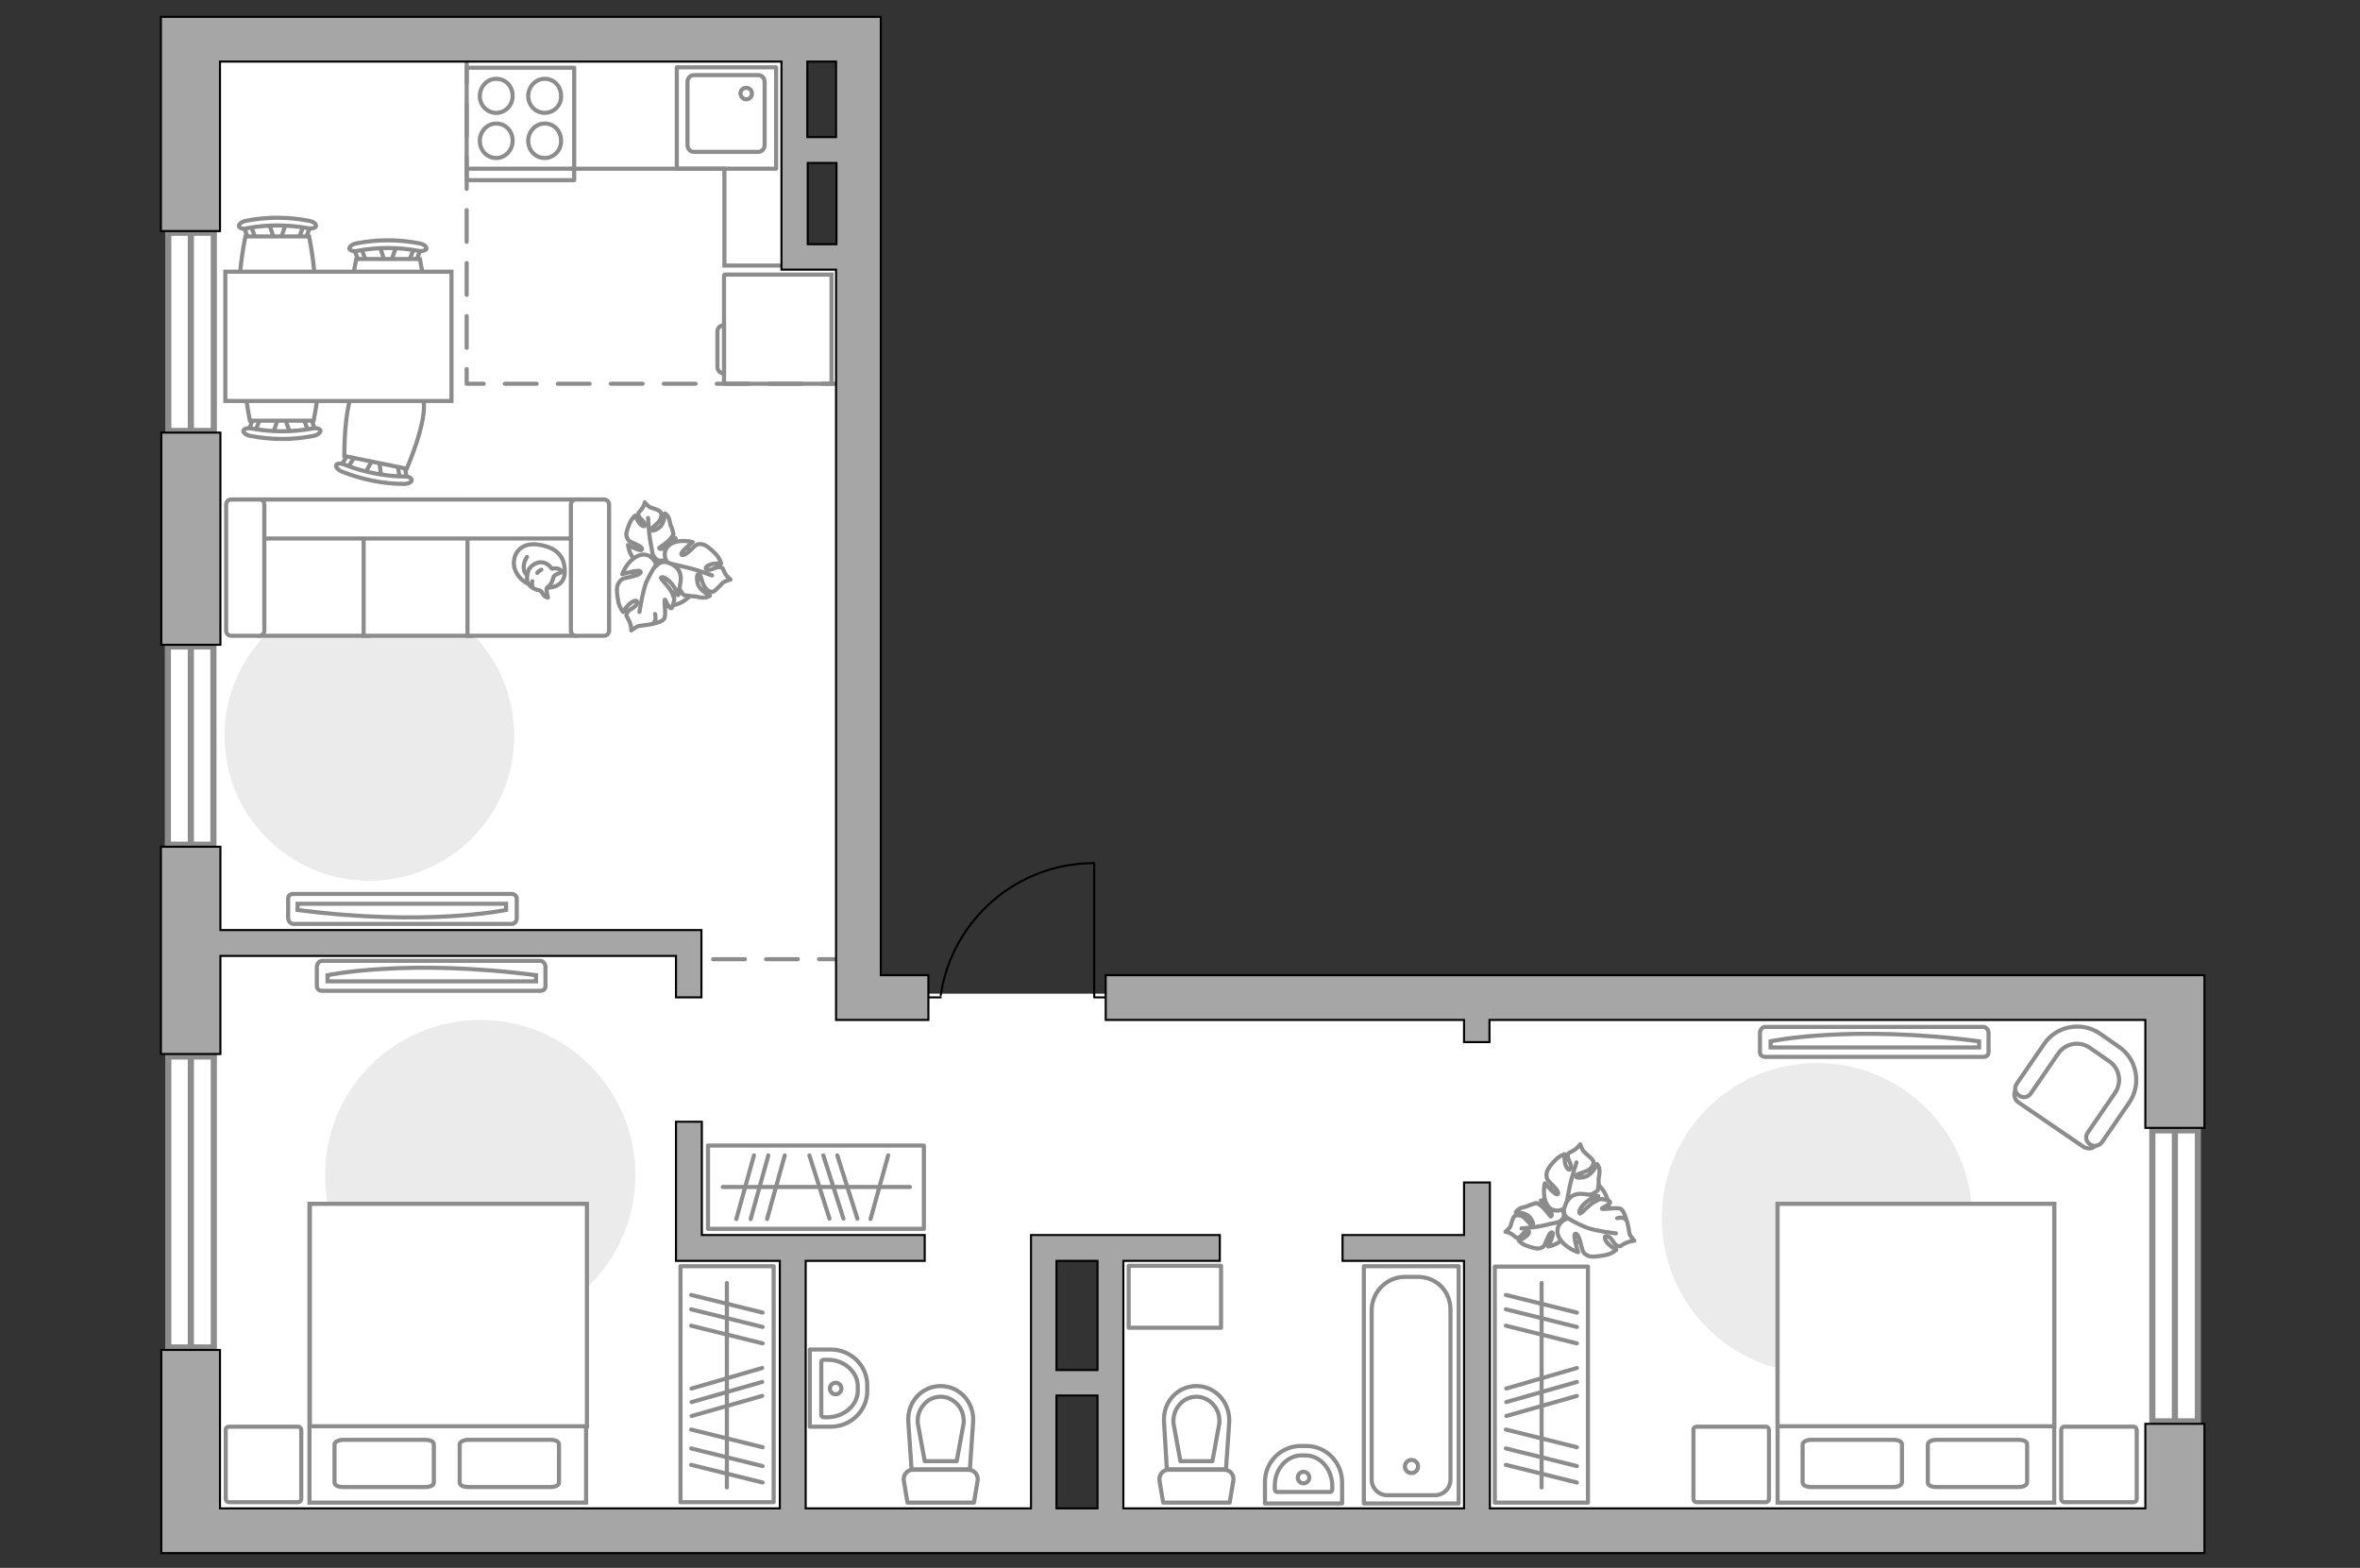 <?xml version="1.0" encoding="utf-8"?>
<!-- Generator: Adobe Illustrator 24.1.2, SVG Export Plug-In . SVG Version: 6.00 Build 0)  -->
<svg version="1.1" id="Слой_1" xmlns="http://www.w3.org/2000/svg" xmlns:xlink="http://www.w3.org/1999/xlink" x="0px" y="0px"
	 viewBox="0 0 575 382" style="enable-background:new 0 0 575 382;" xml:space="preserve">
<rect x="0" y="0" width="575" height="382" fill="#333333" stroke="none"/>
<style type="text/css">
	.st0{fill:#FFFFFF;}
	.st1{fill:#EBEBEB;}
	.st2{fill:#FFFFFF;stroke:#8C8C8C;stroke-miterlimit:10;}
	.st3{fill:#FFFFFF;stroke:#8C8C8C;stroke-linecap:round;stroke-linejoin:round;stroke-miterlimit:10;}
	.st4{fill:none;stroke:#8C8C8C;stroke-linecap:round;stroke-linejoin:round;stroke-miterlimit:10;}
	.st5{fill:#FFFFFF;stroke:#8C8C8C;stroke-width:1.5;stroke-linecap:round;stroke-miterlimit:10;}
	.st6{fill:none;stroke:#8C8C8C;stroke-width:1.5;stroke-linecap:round;stroke-miterlimit:10;}
	.st7{fill:none;stroke:#000000;stroke-width:0.5;stroke-linecap:round;stroke-linejoin:round;stroke-miterlimit:10;}
	.st8{fill:none;stroke:#8C8C8C;stroke-linecap:round;stroke-linejoin:round;stroke-miterlimit:10;stroke-dasharray:7.744,5.163;}
	.st9{fill:#A6A6A6;stroke:#000000;stroke-width:0.5;stroke-miterlimit:10;}
</style>
<g id="bg_1_">
	<polygon class="st0" points="44.5,305.2 46.5,305.2 46.5,373 253.3,373 253.3,304.1 269.4,304.1 269.4,374.5 531.7,374.5 
		531.7,243 277.7,243 277.7,242.1 211.1,242.1 211.1,62.6 193.1,62.6 193.1,9.5 44.5,9.5 	"/>
</g>
<g id="furniture_1_">
	<path id="Vector_51_1_" class="st1" d="M125.3,179.3c0-19.5-15.8-35.3-35.3-35.3s-35.3,15.8-35.3,35.3s15.8,35.3,35.3,35.3
		S125.3,198.8,125.3,179.3z"/>
	<path id="Vector_96_1_" class="st1" d="M154.8,286.3c0-20.9-16.9-37.8-37.8-37.8s-37.8,16.9-37.8,37.8s16.9,37.8,37.8,37.8
		S154.8,307.2,154.8,286.3z"/>
	<g>
		<path id="Vector_8_1_" class="st2" d="M176.6,93.5h26V66.9h-26c-0.1,0-0.2,0.1-0.2,0.2v26.2C176.4,93.4,176.4,93.5,176.6,93.5z"/>
		<path id="Vector_9_1_" class="st2" d="M174.8,80.7v8.7c0,0.9,0.7,1.6,1.6,1.6V79.2C175.5,79.2,174.8,80,174.8,80.7z"/>
	</g>
	<g id="Group_2_2_">
		<g id="Group_3_2_">
			<path id="Vector_10_2_" class="st2" d="M69.7,54.4l-1.5,4.3H67l-1.5-4.3H69.7z"/>
		</g>
		<g id="Group_4_2_">
			<path id="Vector_11_2_" class="st2" d="M73.5,58.5c-0.5,0-0.7-0.4-0.6-0.7l1.3-3.5c0-0.3,0.5-0.5,1-0.4c0.5,0,0.7,0.4,0.6,0.7
				l-1.3,3.5c-0.1,0.3-0.4,0.5-0.8,0.5C73.6,58.6,73.6,58.6,73.5,58.5z"/>
		</g>
		<g id="Group_5_2_">
			<path id="Vector_12_2_" class="st2" d="M60.5,58.2l-1.3-3.5c-0.1-0.3,0.1-0.6,0.6-0.7s1,0.1,1.1,0.4l1.3,3.5
				c0.1,0.3-0.1,0.6-0.6,0.7c-0.1,0-0.1,0-0.2,0C61,58.6,60.7,58.4,60.5,58.2z"/>
		</g>
		<path id="Vector_13_2_" class="st2" d="M59.8,57.6h15.5c0,0,3.2,15,0,18.2c-2.7,2.7-12.8,2.7-15.5,0
			C56.6,72.5,59.8,57.6,59.8,57.6z"/>
		<path id="Vector_14_2_" class="st2" d="M58.2,55.1c0-0.5,0.7-1.1,1.7-1.3c5.1-1,10.3-1,15.4,0c1.1,0.2,1.8,0.8,1.7,1.3
			c-0.1,0.4-1,0.7-2,0.5c-4.9-0.9-9.9-0.9-14.8,0C59.2,55.9,58.3,55.6,58.2,55.1z"/>
	</g>
	<g id="Group_6_2_">
		<g id="Group_7_2_">
			<path id="Vector_15_2_" class="st2" d="M96.6,59.9l-1.5,4.3h-1.2l-1.4-4.3C92.5,59.9,96.6,59.9,96.6,59.9z"/>
		</g>
		<g id="Group_8_2_">
			<path id="Vector_16_2_" class="st2" d="M100.4,64c-0.5,0-0.7-0.4-0.6-0.7l1.3-3.5c0-0.3,0.5-0.5,1-0.4c0.5,0,0.7,0.4,0.6,0.7
				l-1.3,3.5c-0.1,0.3-0.4,0.5-0.8,0.5C100.6,64.1,100.5,64.1,100.4,64z"/>
		</g>
		<g id="Group_9_2_">
			<path id="Vector_17_2_" class="st2" d="M87.4,63.7l-1.3-3.5c-0.1-0.3,0.1-0.6,0.6-0.7s1,0.1,1.1,0.4l1.3,3.5
				c0.1,0.3-0.1,0.6-0.6,0.7c-0.1,0-0.1,0-0.2,0C88,64.1,87.6,63.9,87.4,63.7z"/>
		</g>
		<path id="Vector_18_2_" class="st2" d="M86.8,63.1h15.5c0,0,3.2,15,0,18.2c-2.7,2.7-12.8,2.7-15.5,0C83.6,78,86.8,63.1,86.8,63.1z
			"/>
		<path id="Vector_19_2_" class="st2" d="M85.1,60.6c0-0.5,0.7-1.1,1.7-1.3c5.1-1,10.3-1,15.4,0c1.1,0.2,1.8,0.8,1.7,1.3
			c-0.1,0.4-1,0.7-2,0.5c-4.9-0.9-9.9-0.9-14.8,0C86.2,61.4,85.3,61,85.1,60.6z"/>
	</g>
	<g id="Group_14_2_">
		<g id="Group_15_2_">
			<path id="Vector_25_1_" class="st2" d="M88.9,115.4l2.2-4l1.2,0.2l0.6,4.6L88.9,115.4z"/>
		</g>
		<g id="Group_16_2_">
			<path id="Vector_26_1_" class="st2" d="M85.9,110.5c0.5,0.1,0.7,0.5,0.5,0.8l-2,3.2c-0.1,0.3-0.6,0.4-1.1,0.2
				c-0.5-0.1-0.7-0.5-0.5-0.8l2-3.2c0.1-0.2,0.5-0.4,0.9-0.3C85.8,110.5,85.9,110.5,85.9,110.5z"/>
		</g>
		<g id="Group_17_2_">
			<path id="Vector_27_1_" class="st2" d="M98.6,113.5l0.6,3.7c0.1,0.4-0.2,0.6-0.7,0.6s-0.9-0.2-1-0.6l-0.6-3.7
				c-0.1-0.4,0.2-0.6,0.7-0.6c0.1,0,0.1,0,0.2,0C98.2,113,98.4,113.1,98.6,113.5z"/>
		</g>
		<path id="Vector_28_2_" class="st2" d="M99.1,114.2l-15.2-3.1c0,0-0.2-15.3,3.6-17.8c3.2-2.1,13.1-0.1,15.2,3.1
			C105.2,100.2,99.1,114.2,99.1,114.2z"/>
		<path id="Vector_29_2_" class="st2" d="M100.3,117c0,0.5-0.9,0.9-1.9,0.9c-5.1,0-10.3-1.1-15.1-3c-1-0.4-1.6-1.2-1.4-1.6
			s1.1-0.5,2-0.1c4.6,1.8,9.6,2.8,14.5,2.9C99.4,116,100.3,116.4,100.3,117z"/>
	</g>
	<g id="Group_18_2_">
		<g id="Group_19_2_">
			<path id="Vector_30_2_" class="st2" d="M66.5,105.6l1.5-4.3h1.2l1.5,4.3H66.5z"/>
		</g>
		<g id="Group_20_2_">
			<path id="Vector_31_2_" class="st2" d="M62.7,101.5c0.5,0,0.7,0.4,0.6,0.7l-1.3,3.5c0,0.3-0.5,0.5-1,0.4c-0.5,0-0.7-0.4-0.6-0.7
				l1.3-3.5c0.1-0.3,0.4-0.5,0.8-0.5C62.6,101.4,62.6,101.4,62.7,101.5z"/>
		</g>
		<g id="Group_21_2_">
			<path id="Vector_32_2_" class="st2" d="M75.7,101.8l1.3,3.5c0.1,0.3-0.1,0.6-0.6,0.7s-1-0.1-1.1-0.4l-1.3-3.5
				c-0.1-0.3,0.1-0.6,0.6-0.7c0.1,0,0.1,0,0.2,0C75.2,101.4,75.5,101.5,75.7,101.8z"/>
		</g>
		<path id="Vector_33_2_" class="st2" d="M76.4,102.5H60.9c0,0-3.2-15,0-18.2c2.7-2.7,12.8-2.7,15.5,0
			C79.6,87.5,76.4,102.5,76.4,102.5z"/>
		<path id="Vector_34_2_" class="st2" d="M78.1,104.9c0,0.5-0.7,1.1-1.7,1.3c-5.1,1-10.3,1-15.4,0c-1.1-0.2-1.8-0.8-1.7-1.3
			c0.1-0.4,1-0.7,2-0.5c4.9,0.9,9.9,0.9,14.8,0C77,104.2,77.9,104.4,78.1,104.9z"/>
	</g>
	<path id="Vector_35_2_" class="st2" d="M110,66.2v31.5H99.4H54.9V66.2H110L110,66.2z"/>
	<path id="Vector_54_1_" class="st2" d="M63.4,154.9h26.2v-33.2H63.4V154.9z"/>
	<path id="Vector_55_1_" class="st2" d="M88.6,154.9h26.2v-33.2H88.6V154.9z"/>
	<path id="Vector_56_1_" class="st2" d="M113.9,154.9h26.2v-33.2h-26.2V154.9z"/>
	<path id="Vector_57_1_" class="st2" d="M143.7,131.2v-9.5H59.5l2.5,9.5H143.7z"/>
	<path id="Vector_58_1_" class="st2" d="M63.2,121.7h-6.9c-0.7,0-1.2,0.6-1.2,1.2v30.8c0,0.7,0.6,1.2,1.2,1.2h6.9
		c0.7,0,1.2-0.6,1.2-1.2v-30.8C64.4,122.2,63.9,121.7,63.2,121.7z"/>
	<path id="Vector_59_1_" class="st2" d="M147.2,121.7h-6.9c-0.7,0-1.2,0.6-1.2,1.2v30.8c0,0.7,0.6,1.2,1.2,1.2h6.9
		c0.7,0,1.2-0.6,1.2-1.2v-30.8C148.4,122.2,147.8,121.7,147.2,121.7z"/>
	<path id="Vector_97_1_" class="st3" d="M55,348.4v16.8c0,0.4,0.3,0.8,0.8,0.8h16.8c0.4,0,0.8-0.3,0.8-0.8v-16.8
		c0-0.4-0.3-0.8-0.8-0.8H55.8C55.3,347.6,54.9,348,55,348.4z"/>
	<path id="Vector_98_1_" class="st2" d="M75.4,366.1h67.4v-72.8H75.4V366.1z"/>
	<path id="Vector_99_1_" class="st2" d="M143,293.3v46.8v7.4h-8H75.5v-54.2h67.4H143z"/>
	<path id="Vector_100_1_" class="st4" d="M105.7,361.2v-9.3c0-0.7-0.9-1.1-2.1-1.1h-20c-1.1,0-2.1,0.5-2.1,1.1v9.3
		c0,0.7,0.9,1.1,2.1,1.1h20C104.8,362.3,105.7,361.9,105.7,361.2z"/>
	<path id="Vector_101_1_" class="st4" d="M136.2,361.2v-9.3c0-0.7-0.9-1.1-2.1-1.1h-20c-1.1,0-2.1,0.5-2.1,1.1v9.3
		c0,0.7,0.9,1.1,2.1,1.1h20C135.3,362.3,136.2,361.9,136.2,361.2z"/>
	<path id="Vector_96_2_" class="st1" d="M480.5,296.8c0-20.9-16.9-37.8-37.8-37.8c-20.9,0-37.8,16.9-37.8,37.8s16.9,37.8,37.8,37.8
		S480.5,317.6,480.5,296.8z"/>
	<path id="Vector_97_2_" class="st3" d="M412.6,348.4v16.8c0,0.4,0.3,0.8,0.8,0.8h16.8c0.4,0,0.8-0.3,0.8-0.8v-16.8
		c0-0.4-0.3-0.8-0.8-0.8h-16.8C412.9,347.6,412.5,348,412.6,348.4z"/>
	<path id="Vector_97_3_" class="st3" d="M502.2,348.4v16.8c0,0.4,0.3,0.8,0.8,0.8h16.8c0.4,0,0.8-0.3,0.8-0.8v-16.8
		c0-0.4-0.3-0.8-0.8-0.8H503C502.5,347.6,502.2,348,502.2,348.4z"/>
	<path id="Vector_98_2_" class="st2" d="M433.1,293.3v72.8h67.4v-72.8H433H433.1z"/>
	<path id="Vector_99_2_" class="st2" d="M500.5,340.1v7.4h-8h-59.4v-54.2h67.4V340.1z"/>
	<path id="Vector_100_2_" class="st4" d="M463.4,361.2v-9.3c0-0.7-0.9-1.1-2.1-1.1h-20c-1.1,0-2.1,0.5-2.1,1.1v9.3
		c0,0.7,0.9,1.1,2.1,1.1h20C462.4,362.3,463.3,361.9,463.4,361.2z"/>
	<path id="Vector_101_2_" class="st4" d="M493.9,361.2v-9.3c0-0.7-0.9-1.1-2.1-1.1h-20c-1.1,0-2.1,0.5-2.1,1.1v9.3
		c0,0.7,0.9,1.1,2.1,1.1h20C493,362.3,493.8,361.9,493.9,361.2z"/>
	<g>
		<path id="Vector_102_1_" class="st2" d="M124.6,225.1H71.5c-0.7,0-1.3-0.7-1.3-1.5V219c0-0.9,0.6-1.2,1.3-1.2h53.1
			c0.7,0,1.3,0.4,1.3,1.2v4.7C125.9,224.5,125.3,225.2,124.6,225.1L124.6,225.1z"/>
		<path id="Vector_103_1_" class="st2" d="M72.5,221.7c31.5,4.1,50.8,0,50.8,0v-1.5H72.5V221.7z"/>
	</g>
	<g>
		<path id="Vector_102_2_" class="st2" d="M131.6,234.1c0.7,0,1.3,0.7,1.3,1.5v4.6c0,0.9-0.6,1.2-1.3,1.2H78.5
			c-0.7,0-1.3-0.4-1.3-1.2v-4.6c0-0.8,0.6-1.5,1.3-1.5H131.6z"/>
		<path id="Vector_103_2_" class="st2" d="M130.6,237.6c-31.5-4.1-50.8,0-50.8,0v1.5h50.8V237.6z"/>
	</g>
	<g>
		<path id="Vector_102_3_" class="st2" d="M430.1,250.2h53.1c0.7,0,1.3,0.7,1.3,1.5v4.6c0,0.9-0.6,1.2-1.3,1.2h-53.1
			c-0.7,0-1.3-0.4-1.3-1.2v-4.6C428.8,250.9,429.4,250.2,430.1,250.2L430.1,250.2z"/>
		<path id="Vector_103_3_" class="st2" d="M482.2,253.7c-31.5-4.1-50.8,0-50.8,0v1.5h50.8V253.7z"/>
	</g>
	<g>
		<rect x="165.8" y="308.5" class="st4" width="22.7" height="57.5"/>
		<line class="st4" x1="185.7" y1="333.3" x2="168.5" y2="338.3"/>
		<line class="st4" x1="185.7" y1="336.7" x2="168.5" y2="341.6"/>
		<line class="st4" x1="185.7" y1="340.1" x2="168.5" y2="345"/>
		<line class="st4" x1="185.8" y1="319.8" x2="168.4" y2="315.5"/>
		<line class="st4" x1="185.8" y1="327.3" x2="168.4" y2="323"/>
		<line class="st4" x1="185.8" y1="352.6" x2="168.4" y2="348.3"/>
		<line class="st4" x1="185.8" y1="323.3" x2="168.4" y2="319"/>
		<line class="st4" x1="185.8" y1="361.2" x2="168.4" y2="356.9"/>
		<line class="st4" x1="185.8" y1="357.2" x2="168.4" y2="352.9"/>
		<line class="st4" x1="177.1" y1="362.4" x2="177.1" y2="312.6"/>
	</g>
	<g>
		<rect x="172.5" y="279.1" class="st4" width="52.6" height="20.3"/>
		<line class="st4" x1="197.2" y1="281.5" x2="202.1" y2="296.9"/>
		<line class="st4" x1="200.6" y1="281.5" x2="205.5" y2="296.9"/>
		<line class="st4" x1="204" y1="281.5" x2="208.9" y2="296.9"/>
		<line class="st4" x1="183.7" y1="281.5" x2="179.4" y2="297"/>
		<line class="st4" x1="191.2" y1="281.5" x2="186.9" y2="297"/>
		<line class="st4" x1="216.4" y1="281.5" x2="212.1" y2="297"/>
		<line class="st4" x1="187.2" y1="281.5" x2="182.9" y2="297"/>
		<line class="st4" x1="221.7" y1="289.2" x2="176.1" y2="289.2"/>
	</g>
	<g>
		<rect x="364.2" y="308.6" class="st4" width="22.7" height="57.5"/>
		<line class="st4" x1="384.2" y1="333.3" x2="367" y2="338.3"/>
		<line class="st4" x1="384.2" y1="336.7" x2="367" y2="341.6"/>
		<line class="st4" x1="384.2" y1="340.1" x2="367" y2="345"/>
		<line class="st4" x1="384.2" y1="319.8" x2="366.9" y2="315.5"/>
		<line class="st4" x1="384.2" y1="327.3" x2="366.9" y2="323"/>
		<line class="st4" x1="384.2" y1="352.6" x2="366.9" y2="348.3"/>
		<line class="st4" x1="384.2" y1="323.3" x2="366.9" y2="319"/>
		<line class="st4" x1="384.2" y1="361.2" x2="366.9" y2="356.9"/>
		<line class="st4" x1="384.2" y1="357.2" x2="366.9" y2="352.9"/>
		<line class="st4" x1="375.6" y1="362.4" x2="375.6" y2="312.6"/>
	</g>
	<g>
		<path id="Vector_60_6_" class="st2" d="M154.7,142.4c1.5,4.2,6.1,6.3,10.3,4.8c4.2-1.5,6.3-6.1,4.8-10.3s-6.1-6.3-10.3-4.8
			S153.2,138.2,154.7,142.4z"/>
		<path class="st3" d="M155.1,136.8c-1.8-1.4-2.1-4-2.1-4s2.8,1.5,3.3,1.2s-0.3-1-1.8-1.6s-1.5-0.9-1.8-1.6s0.2-2.1,0.7-3.3
			c0.5-1.2,1.4-1.9,1.4-1.9s0.3,0.8,0.8,1.6c0.5,0.8,1.6,1.5,1.5,0.6c-0.1-0.9-1.3-1.4-1.5-2.2c-0.2-0.8,0-0.6,0.7-1.5
			c0.7-0.9,0.8-1.7,0.8-1.7s0.8,1,1.3,1.2s2,0.6,2.4,1s0.5,1,0.1,1.9c-0.4,1-2,1.9-2.1,2.3s0,0.9,1.6-0.1s1.6-3.6,1.6-3.6
			s0.6,0.3,0.9,1c0.3,0.7,0.4,1.9,0.6,2.1s0.6,2,0.6,2s-0.1,0.2-0.8,1.1s-2.6,2.1-2.7,2.2c0,0.1,0.2,0.5,1.3,0
			c1.2-0.6,2.7-2.4,2.7-2.4s0.1,0.2-0.1,2.4c-0.1,2.2-1.5,2.9-3.1,3.1s-2.1-1.1-2.1-1.1C159,136.6,157.1,138,155.1,136.8z"/>
		<path class="st4" d="M160.8,138.9c-0.9-0.9-1.5-2.1-1.7-3.3c-0.1-0.8-0.5-2.9-0.7-4c-0.3-1.7-0.5-5.4-0.5-5.4"/>
		<path class="st3" d="M163.5,132.5c2.3-1.3,5.3-0.4,5.3-0.4s-2.9,2.2-2.8,2.9c0.1,0.6,1.2,0.1,2.5-1.2s1.5-1.3,2.5-1.2
			s2.2,1.2,3.3,2.3c1.1,1.1,1.4,2.4,1.4,2.4s-1-0.1-2.1,0.1c-1.1,0.2-2.3,1.1-1.3,1.4c1,0.3,2.1-0.8,3-0.6c1,0.1,0.7,0.3,1.3,1.4
			s1.4,1.6,1.4,1.6s-1.5,0.4-1.9,0.8c-0.4,0.4-1.7,1.8-2.2,2.1c-0.5,0.2-1.2,0.1-2-0.8c-0.8-0.9-1.1-3-1.4-3.3
			c-0.3-0.3-0.9-0.3-0.6,1.8c0.3,2.1,3.1,3.3,3.1,3.3s-0.5,0.5-1.4,0.5c-1,0.1-2.3-0.4-2.6-0.3c-0.3,0-2.4-0.3-2.4-0.3
			s-0.2-0.1-0.9-1.3s-1.1-3.8-1.2-3.9c0-0.2-0.6-0.2-0.6,1.3c0,1.4,1.3,3.9,1.3,3.9s-0.2,0-2.5-1.2s-2.4-3-1.9-4.8
			c0.4-1.8,2.1-1.7,2.1-1.7C161.9,136.5,161.2,133.9,163.5,132.5z"/>
		<path class="st4" d="M158.5,137.4c1.4-0.4,2.9-0.5,4.3-0.2c1,0.2,3.4,0.8,4.7,1.1c2,0.4,6,1.9,6,1.9"/>
		<g>
			<path class="st3" d="M159,152c0,0,2.2-0.4,2.8-1.2s-0.1-4.5,0.2-4.7c0.1-0.1,0.9,2.1,1.5,2.1c0.4,0,0.8-2.2,0.8-2.2
				s0-0.3-0.6-1.6s-2.7-3.4-2.7-3.5c0-0.1,0.3-0.7,1.6,0.3c1.3,0.9,2.7,3.6,2.7,3.6s0.1-0.2,0.5-3s-1.1-4-3-4.7s-2.9,0.8-2.9,0.8
				c-0.1-1.4-2-3.7-4.6-2.4c-2.6,1.2-3.7,4.4-3.7,4.4s3.9-1.2,4.4-0.7c0.5,0.4-0.6,1-2.6,1.4s-2.1,0.6-2.7,1.5
				c-0.6,0.8-0.4,2.7-0.1,4.3s1.2,2.7,1.2,2.7s0.5-0.9,1.4-1.8c0.9-0.9,2.3-1.4,2-0.3s-2,1.4-2.4,2.3s-0.1,0.7,0.5,2
				s0.5,2.3,0.5,2.3s1.3-1,1.9-1.1C156.4,152.4,158.4,152.2,159,152c0.6-0.4,0.9-1.1,0.6-2.4"/>
			<path class="st4" d="M159.8,137.7c-0.9,1.2-1.8,3-2.4,4.3c-0.8,2-1.6,7.1-1.6,7.1"/>
		</g>
	</g>
	<g>
		<path id="Vector_60_1_" class="st2" d="M387,302c4.1-1.7,6.1-6.4,4.4-10.5c-1.7-4.1-6.4-6.1-10.5-4.4c-4.1,1.7-6.1,6.4-4.4,10.5
			C378.2,301.7,382.9,303.7,387,302z"/>
		<path class="st3" d="M381.2,301.4c-1.4,1.9-4,2.3-4,2.3s1.4-2.8,1.1-3.3c-0.3-0.5-0.9,0.3-1.5,1.8s-0.7,1.6-1.5,1.9
			s-2.2-0.2-3.4-0.6c-1.2-0.4-1.9-1.3-1.9-1.3s0.8-0.2,1.6-0.8c0.8-0.5,1.4-1.6,0.5-1.5c-0.9,0.1-1.3,1.4-2.1,1.6
			c-0.8,0.2-0.6-0.1-1.5-0.7s-1.7-0.7-1.7-0.7s1-0.8,1.2-1.3c0.1-0.4,0.6-2.1,0.9-2.4s0.9-0.5,1.9-0.1c0.9,0.4,1.9,2,2.3,2.1
			c0.4,0.1,0.8-0.1-0.2-1.6s-3.6-1.4-3.6-1.4s0.2-0.5,0.9-0.9c0.7-0.4,1.9-0.5,2.1-0.7c0.3-0.2,2-0.7,2-0.7s0.3,0,1.2,0.7
			c0.9,0.7,2.2,2.5,2.3,2.6c0.1,0,0.6-0.2,0-1.3c-0.5-1.1-2.4-2.6-2.4-2.6s0.2-0.1,2.4,0c2.2,0.1,2.9,1.4,3.2,3c0.3,1.5-1,2.1-1,2.1
			C381.1,297.9,382.5,299.7,381.2,301.4z"/>
		<path class="st4" d="M383.3,295.9c-0.9,0.9-2.1,1.5-3.3,1.8c-0.8,0.2-2.9,0.6-4,0.9c-1.6,0.4-5.3,0.7-5.3,0.7"/>
		<path class="st3" d="M377,293.6c-1.4-2.3-0.6-5.3-0.6-5.3s2.4,2.8,3,2.7s0.1-1.1-1.3-2.4c-1.3-1.3-1.3-1.5-1.3-2.5s1-2.3,2.1-3.4
			c1-1.1,2.3-1.5,2.3-1.5s-0.1,1,0.1,2.1c0.2,1.2,1.1,2.3,1.4,1.3c0.3-1-0.8-2.1-0.7-3s0.3-0.6,1.4-1.3s1.6-1.5,1.6-1.5
			s0.5,1.4,0.9,1.8s1.9,1.6,2.2,2.1c0.3,0.6,0.2,1.3-0.7,2.1s-3,1.1-3.3,1.5c-0.3,0.3-0.3,0.9,1.8,0.5c2.1-0.4,3.2-3.2,3.2-3.2
			s0.5,0.5,0.6,1.4c0.1,1-0.3,2.3-0.2,2.6s-0.2,2.4-0.2,2.4s-0.1,0.2-1.3,0.9c-1.2,0.7-3.8,1.2-3.9,1.3s-0.1,0.7,1.4,0.6
			s3.9-1.4,3.9-1.4s-0.1,0.1-1.2,2.5s-2.9,2.5-4.7,2.1c-1.8-0.4-1.8-2.1-1.8-2.1C380.9,295,378.3,295.7,377,293.6z"/>
		<path class="st4" d="M381.9,298.3c-0.5-1.4-0.7-2.9-0.4-4.3c0.2-1,0.7-3.4,0.9-4.7c0.4-2,1.7-6.1,1.7-6.1"/>
		<g>
			<path class="st3" d="M396.3,297.4c0,0-0.5-2.2-1.3-2.8c-0.8-0.6-4.4,0.2-4.7-0.1c-0.2-0.2,2-1,2-1.6c0-0.5-2.2-0.8-2.2-0.8
				s-0.3,0-1.6,0.7c-1.3,0.7-3.3,2.9-3.4,2.9c-0.2,0-0.7-0.3,0.2-1.6s3.5-2.8,3.5-2.8s-0.2-0.1-3-0.4c-2.8-0.3-4,1.3-4.6,3.2
				c-0.7,1.9,0.9,2.8,0.9,2.8c-1.4,0.1-3.6,2.1-2.2,4.7c1.4,2.5,4.6,3.5,4.6,3.5s-1.2-3.8-0.8-4.4c0.4-0.5,1.1,0.6,1.5,2.6
				c0.5,2,0.7,2.1,1.6,2.6s2.6,0.2,4.3-0.1c1.7-0.3,2.7-1.3,2.7-1.3s-0.9-0.4-1.8-1.3c-0.9-0.8-1.5-2.3-0.4-2
				c1.1,0.2,1.5,1.9,2.4,2.3s0.7,0,2-0.6c1.2-0.6,2.2-0.6,2.2-0.6s-1.1-1.2-1.2-1.8C396.9,299.9,396.6,297.8,396.3,297.4
				c-0.3-0.6-1-0.9-2.3-0.6"/>
			<path class="st4" d="M382.2,296.9c1.2,0.8,3.1,1.7,4.4,2.2c2,0.8,7.1,1.4,7.1,1.4"/>
		</g>
	</g>
	<g>
		<path class="st3" d="M125.3,138.2c-0.6-3,1.4-6.2,5.9-5.5c4.5,0.7,6.5,2.9,6.4,6.8s-4.4,3.7-4.4,3.7
			C128.9,143.2,126.1,141.2,125.3,138.2z"/>
		<path class="st3" d="M133.2,143.3c-0.2,0.3,0.3,2.3,0.3,2.3s0.1,0.1-0.6-0.2c-0.7-0.4-0.8-1.5-1.6-1.6s-2-0.7-2.5-1.5
			c-0.6-0.8-0.4-2.2-0.1-3.2s1.9-2.3,3.4-2.1s2.3,1.5,2.3,1.5s0,0.1,0.6,0c1.2-0.2,1.9,0.7,1.9,0.7s0.1,0.2-0.7,0.5
			c-0.9,0.2-1.3,0.8-1.3,0.8C134.2,143.1,133.3,142.9,133.2,143.3z"/>
		<path class="st3" d="M131.9,138.8c-0.7,0.3-1,0.8-1,0.8"/>
		<path class="st3" d="M129.7,142.7c-0.2-0.5,0-1.1,0-1.1"/>
		<path class="st4" d="M128.4,135.7c0,0-0.9,1.3-0.8,2.6c0.1,1.5,0.8,1.7,0.8,1.7"/>
	</g>
	<polyline class="st2" points="139,41.1 176.5,41.1 176.5,64.7 191.7,64.7 	"/>
	<rect x="275" y="308.4" class="st4" width="22.5" height="15.1"/>
	<path id="Vector_52_1_" class="st2" d="M510.9,278.7l7.4-10.9c2.7-3.9,1.7-9.4-2.3-12.1l-5.3-3.6c-3.9-2.7-9.4-1.7-12.1,2.3
		l-7.4,10.9c-0.7,1.1-0.5,2.6,0.6,3.3l15.8,10.8C508.7,280.1,510.2,279.9,510.9,278.7z"/>
	<path id="Vector_53_1_" class="st2" d="M512.2,278.2l6.6-9.6c3-4.4,1.9-10.6-2.6-13.6l-4.6-3.2c-4.4-3-10.6-1.9-13.6,2.6l-6.6,9.6
		c-0.7,1-0.5,2.2,0.5,2.9s2.2,0.5,2.9-0.5l6.6-9.6c1.7-2.6,5.2-3.3,7.8-1.5l4.6,3.2c2.6,1.7,3.3,5.2,1.5,7.8l-6.6,9.6
		c-0.7,1-0.5,2.2,0.5,2.9S511.5,279.2,512.2,278.2z"/>
</g>
<g id="windows_1_">
	<g>
		<rect x="41" y="257.4" class="st5" width="11.1" height="70.9"/>
		<line class="st6" x1="46.5" y1="328.3" x2="46.5" y2="257.4"/>
	</g>
	<g>
		<rect x="524.4" y="275.4" class="st5" width="11.1" height="70.9"/>
		<line class="st6" x1="529.9" y1="346.3" x2="529.9" y2="275.4"/>
	</g>
	<g>
		<rect x="40.9" y="157.5" class="st5" width="11.1" height="48.3"/>
		<line class="st6" x1="46.5" y1="205.8" x2="46.5" y2="157.5"/>
	</g>
	<g>
		<rect x="41" y="56.7" class="st5" width="11.1" height="48.3"/>
		<line class="st6" x1="46.5" y1="104.9" x2="46.5" y2="56.7"/>
	</g>
</g>
<g id="plan">
	<g>
		<path id="Vector_139_2_" class="st4" d="M180.4,22.8c0-0.8,0.6-1.4,1.4-1.4s1.4,0.6,1.4,1.4s-0.6,1.4-1.4,1.4
			C181.1,24.2,180.5,23.6,180.4,22.8z"/>
		<g id="Group_27_2_">
			<path id="Vector_140_2_" class="st4" d="M189.1,16.4h-24.2v24.7h24.2V16.4z"/>
		</g>
		<path id="Vector_141_2_" class="st4" d="M167.5,20v15.3c0,1,0.7,1.7,1.6,1.7h15.6c0.9,0,1.6-0.7,1.6-1.7V20c0-1-0.7-1.7-1.6-1.7
			h-15.6C168.2,18.3,167.5,19,167.5,20z"/>
	</g>
	<g id="Group_26_1_">
		<path id="Vector_130_1_" class="st4" d="M300.5,360.7l-0.9,5.4h-16.2l-0.9-5.4c-0.2-1.3,0.8-2.6,2.2-2.6h13.6
			C299.7,358.1,300.7,359.3,300.5,360.7z"/>
		<path id="Vector_131_1_" class="st4" d="M299.5,346.4l-0.8,11.6h-14.4l-0.7-11.6c-0.3-4.8,3.3-8.7,7.9-8.7
			C296.1,337.7,299.7,341.7,299.5,346.4z"/>
		<path id="Vector_132_1_" class="st4" d="M295.4,356l1.7-9.3c0.1-1.7-0.4-3.3-1.5-4.5c-1.1-1.2-2.5-1.9-4.1-1.9s-3.1,0.7-4.1,1.9
			c-1.1,1.2-1.6,2.8-1.5,4.5l1.7,9.3H295.4z"/>
	</g>
	<g id="Group_26_2_">
		<path id="Vector_130_2_" class="st4" d="M238.2,360.7l-0.9,5.4h-16.2l-0.9-5.4c-0.2-1.3,0.8-2.6,2.2-2.6H236
			C237.3,358.1,238.4,359.3,238.2,360.7z"/>
		<path id="Vector_131_2_" class="st4" d="M237.1,346.4l-0.8,11.6h-14.2l-0.8-11.6c-0.3-4.8,3.3-8.7,7.9-8.7
			S237.4,341.7,237.1,346.4z"/>
		<path id="Vector_132_2_" class="st4" d="M233.1,356l1.7-9.3c0.1-1.7-0.4-3.3-1.5-4.5c-1.1-1.2-2.5-1.9-4.1-1.9s-3.1,0.7-4.1,1.9
			c-1.1,1.2-1.6,2.8-1.5,4.5l1.7,9.3H233.1z"/>
	</g>
	<g>
		<path id="Vector_142_1_" class="st4" d="M113.7,43.9h26.2V16.5h-26.2V43.9z"/>
		<g id="Group_28_1_">
			<g id="Group_29_1_">
				<path id="Vector_143_1_" class="st4" d="M136.7,23.4c0-2.4-1.7-4.2-4-4.2c-2.2,0-4,1.9-4,4.2s1.8,4.1,4,4.1
					S136.8,25.7,136.7,23.4z"/>
				<path id="Vector_144_1_" class="st4" d="M136.7,34.3c0-2.4-1.7-4.2-4-4.2c-2.2,0-4,1.9-4,4.2c0,2.4,1.8,4.2,4,4.2
					S136.8,36.6,136.7,34.3z"/>
			</g>
			<g id="Group_30_1_">
				<path id="Vector_145_1_" class="st4" d="M124.9,23.4c0-2.4-1.7-4.2-4-4.2c-2.2,0-4,1.9-4,4.2s1.8,4.1,4,4.1
					C123.1,27.5,124.9,25.7,124.9,23.4z"/>
				<path id="Vector_146_1_" class="st4" d="M124.9,34.3c0-2.4-1.7-4.2-4-4.2c-2.2,0-4,1.9-4,4.2c0,2.4,1.8,4.2,4,4.2
					C123.1,38.5,124.9,36.6,124.9,34.3z"/>
			</g>
		</g>
		<path id="Vector_147_1_" class="st4" d="M114,41.1h25.9"/>
	</g>
	<g>
		<polyline class="st7" points="272.2,243 266.6,243 266.6,210.4 		"/>
		<line class="st7" x1="229.2" y1="243" x2="224.1" y2="243"/>
		<path class="st7" d="M266.5,210.3c-18.9,0-34.6,14-37.3,32.2"/>
	</g>
	<polyline class="st8" points="208.2,93.5 113.7,93.5 113.7,12.8 	"/>
	<line class="st8" x1="207.3" y1="233.7" x2="167.8" y2="233.7"/>
	<g>
		<path class="st9" d="M39.3,328.9v33.6l0,0v15.9l0,0l0,0h483.4l0,0h14.4v-31.5h-14.4v20.6H363v-79.4h-6.3v12.8h-29.6v6.3h29.6v60.3
			h-83v-60.3h23.5v-6.3h-46v66.6h-54.9v-60.3h29v-6.3H171v-27.6h-6.3v33.9H190v60.3H53.6v-38.6H39.3L39.3,328.9z M267.4,307.2v26.6
			h-10v-26.6H267.4z M267.4,367.5h-10V340h10V367.5z"/>
		<polygon class="st9" points="522.7,274.8 537.1,274.8 537.1,237.6 522.7,237.6 522.7,237.6 288.4,237.6 288.4,237.6 277.5,237.6 
			277.5,237.6 269.4,237.6 269.4,248.5 356.7,248.5 356.7,253.9 362.9,253.9 362.9,248.5 522.7,248.5 		"/>
		<rect x="39.3" y="105.4" class="st9" width="14.4" height="51.7"/>
		<polygon class="st9" points="53.7,206.3 39.2,206.3 39.2,256.8 53.7,256.8 53.7,232.9 164.7,232.9 164.7,243 170.9,243 
			170.9,226.6 53.7,226.6 		"/>
		<path class="st9" d="M39.2,4.1v0.8V15v4.3l0,0v37h14.4V15h136.8v50.7h13.3v182.8h22.5v-10.9h-11.6V4.1H39.2z M196.8,59.5V39.7h7
			v19.8H196.8z M196.7,15h7v18.4h-7V15z"/>
	</g>
	<g>
		<path id="Vector_135_2_" class="st4" d="M332.3,308.5v57.8h23.1v-57.8H332.3z"/>
		<path id="Vector_136_2_" class="st4" d="M334.2,319.1v41.4c0,2.1,1.7,3.8,3.8,3.8h11.6c2.1,0,3.8-1.7,3.8-3.8v-41.4
			c0-4.4-3.3-8-8-8h-3.1C337.9,311.1,334.3,314.7,334.2,319.1z"/>
		<circle class="st4" cx="343.9" cy="357.3" r="1.6"/>
	</g>
	<g>
		<path id="Vector_133_1_" class="st4" d="M310.6,362.1v0.7c0,0.4,0.2,0.7,0.5,0.7h13c0.3,0,0.5-0.3,0.5-0.7v-0.7
			c0-4.1-2.9-7.5-6.5-7.5h-1C313.5,354.6,310.5,358,310.6,362.1z"/>
		<path id="Vector_134_1_" class="st4" d="M308.2,361.2v5.1H327v-5.1c0-4.9-3.9-8.9-8.7-8.9h-1.4
			C312.1,352.3,308.1,356.3,308.2,361.2z"/>
		<circle class="st4" cx="317.6" cy="360" r="1.4"/>
	</g>
	<g>
		<path id="Vector_133_2_" class="st4" d="M201.5,331.3h-0.7c-0.4,0-0.7,0.2-0.7,0.5v13c0,0.3,0.3,0.5,0.7,0.5h0.7
			c4.1,0,7.5-2.9,7.5-6.5v-1C209,334.2,205.6,331.2,201.5,331.3z"/>
		<path id="Vector_134_2_" class="st4" d="M202.4,328.8h-5.1v18.8h5.1c4.9,0,8.9-3.9,8.9-8.7v-1.4
			C211.3,332.7,207.3,328.8,202.4,328.8z"/>
		<circle class="st4" cx="203.6" cy="338.3" r="1.4"/>
	</g>
</g>
<g id="points">
	<path id="bedroom_x5F_1" class="st4" d="M114.8,175.4"/>
	<path id="bedroom_x5F_2" class="st4" d="M456.6,308.4"/>
	<path id="bedroom_x5F_3" class="st4" d="M112,306.3"/>
	<path id="kitchen" class="st4" d="M148.4,67.7"/>
	<path id="wc" class="st4" d="M226.6,322"/>
	<path id="bathroom" class="st4" d="M310.5,334.6"/>
	<path id="hallway" class="st4" d="M262.4,272.3"/>
</g>
</svg>
